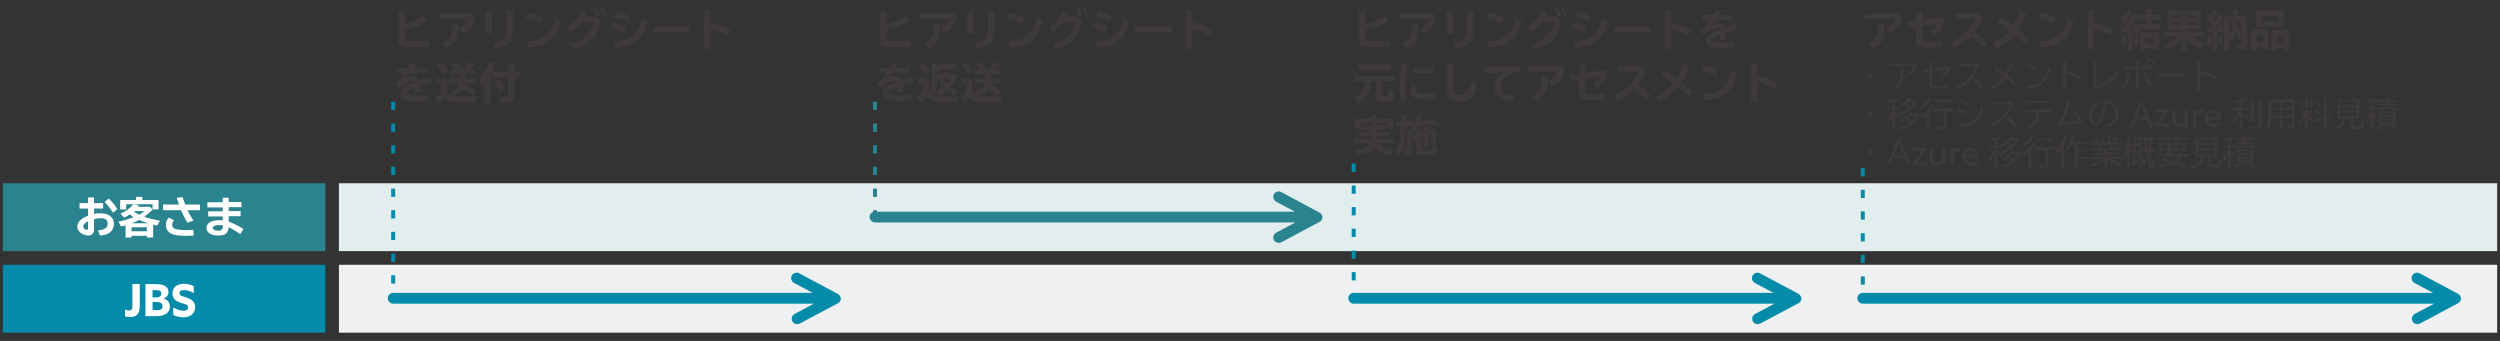 <?xml version="1.0" encoding="utf-8"?>
<!-- Generator: Adobe Illustrator 26.3.1, SVG Export Plug-In . SVG Version: 6.00 Build 0)  -->
<svg version="1.1" id="レイヤー_1" xmlns="http://www.w3.org/2000/svg" xmlns:xlink="http://www.w3.org/1999/xlink" x="0px"
	 y="0px" width="880px" height="120px" viewBox="0 0 880 120" style="enable-background:new 0 0 880 120;" xml:space="preserve">
<rect x="0" y="0" width="880" height="120" fill="#333333" stroke="none"/>
<style type="text/css">
	.st0{fill:#EEF0F1;}
	.st1{fill:#2A848F;}
	.st2{fill:#FFFFFF;}
	.st3{fill:#038BA9;}
	.st4{fill:#E2EEEE;}
	.st5{fill:#3E3A39;}
</style>
<rect x="119.3" y="93.2" class="st0" width="759.7" height="23.9"/>
<rect x="1" y="64.5" class="st1" width="113.5" height="23.9"/>
<g>
	<g>
		<path class="st2" d="M33.1,69.5v2h3.2v1.9h-3.2v1.9c0.9-0.2,1.7-0.2,2.5-0.2c2.7,0,4.5,1.5,4.5,3.6c0,1.5-0.7,2.7-1.8,3.4
			c-0.7,0.4-1.7,0.7-3.1,0.8l-0.7-1.8c1-0.1,1.9-0.3,2.5-0.7c0.6-0.3,0.9-0.8,0.9-1.7c0-1.2-0.8-1.9-2.3-1.9c-0.7,0-1.6,0.1-2.5,0.3
			v3.7c0,1.3-0.8,2.1-2.1,2.1c-0.8,0-2-0.4-2.6-0.9c-0.8-0.6-1.2-1.5-1.2-2.3c0-1.5,1.3-2.8,3.8-3.8v-2.5h-3v-1.9h3v-2H33.1z
			 M31,77.9c-1.2,0.6-1.7,1.2-1.7,1.8c0,0.6,0.6,1.2,1.2,1.2c0.4,0,0.5-0.2,0.5-0.6V77.9z M39.8,74.9c-0.8-1.3-2-2.8-3-3.8l1.5-1.2
			c1.1,1,2.2,2.4,3,3.7L39.8,74.9z"/>
		<path class="st2" d="M48.9,72.3c-0.2,0.3-0.2,0.3-0.4,0.5h4.3l0.9,1c-0.7,0.7-1.8,1.7-2.9,2.5c1.7,0.6,3.5,1,5.5,1.4l-1,1.7
			c-0.7-0.2-0.9-0.2-1.4-0.3v4.5h-2.2V83h-5.4v0.6h-2.1v-4.3c-0.7,0.2-0.9,0.3-1.6,0.4L41.7,78c1.7-0.3,3.3-0.8,5.4-1.6l-0.1,0l0,0
			c-0.4-0.3-0.8-0.5-1.3-0.9c-0.7,0.5-1.3,0.8-2,1.1l-1.3-1.4c1.8-0.7,3.4-1.9,4.5-3.3h-2.5v1.8h-2.1v-3.3h5.6v-1.1h2.2v1.1h5.7v3.3
			h-2.1v-1.8h-6.4L48.9,72.3z M46.3,81.4h5.4v-1.4h-5.4V81.4z M52.2,78.6c-1.3-0.4-2.2-0.7-3.2-1.2c-0.7,0.4-1.8,0.9-2.6,1.2H52.2z
			 M47.1,74.4c0.6,0.5,1.2,0.8,2,1.2c0.1,0,0.1,0,0.1-0.1c0.5-0.3,1.2-0.8,1.7-1.2h-3.6L47.1,74.4z"/>
		<path class="st2" d="M63,72c-0.2-0.6-0.6-1.8-0.8-2.4l2.1-0.2c0.2,0.8,0.6,1.8,0.9,2.6h5.2V74H66c0.6,1.2,1.3,2.5,2.1,3.6L66,78.4
			c-0.8-1.3-1.6-2.8-2.3-4.4h-6.3V72H63z M68.2,82.9C66.9,83,66,83,65.4,83c-2.3,0-4-0.2-5-0.7c-1.3-0.6-2-1.7-2-3.1
			c0-1.1,0.3-1.9,1.1-2.6l1.8,1c-0.5,0.5-0.7,0.9-0.7,1.5c0,0.7,0.3,1.2,1.1,1.5c0.7,0.2,2.1,0.4,3.6,0.4c0.8,0,1.5,0,2.7-0.1
			L68.2,82.9z"/>
		<path class="st2" d="M80.5,69.5v1.6H85v1.8h-4.5v1.4h4.2v1.8h-4.2V78c1.6,0.6,3.5,1.5,5.2,2.6l-1.1,1.8c-1.3-0.9-2.6-1.7-4.1-2.4
			c-0.2,2.1-1.2,2.9-3.7,2.9c-2.5,0-4.1-1-4.1-2.7c0-1.7,1.7-2.7,4.6-2.7c0.4,0,0.6,0,1.1,0.1v-1.4h-5.1v-1.8h5.1v-1.4H73v-1.8h5.4
			v-1.6H80.5z M78.3,79.3c-0.9-0.1-0.9-0.1-1.3-0.1c-1.3,0-2.1,0.4-2.1,1c0,0.6,0.7,1,1.9,1c1.2,0,1.6-0.5,1.7-1.7L78.3,79.3
			L78.3,79.3z"/>
	</g>
</g>
<rect x="1" y="93.2" class="st3" width="113.5" height="23.9"/>
<rect x="119.3" y="64.5" class="st4" width="759.7" height="23.9"/>
<g>
	<g>
		<path class="st2" d="M46.7,100h2.5v7.7c0,1.5-0.3,2.3-0.8,2.9c-0.6,0.8-1.6,1-2.7,1c-0.7,0-1.3-0.1-1.7-0.3V109
			c0.5,0.2,1.1,0.3,1.4,0.3c0.9,0,1.2-0.4,1.2-1.6V100z"/>
		<path class="st2" d="M51.2,100h3.3c1.5,0,2.7,0.2,3.5,0.6c0.9,0.5,1.3,1.3,1.3,2.2c0,1.2-0.7,1.9-1.7,2.3v0
			c1.4,0.4,2.2,1.4,2.2,2.8s-0.7,2.4-2.2,3c-0.8,0.3-1.8,0.4-3,0.4h-3.4V100z M55,104.7c1,0,1.8-0.4,1.8-1.3c0-0.4-0.1-0.8-0.5-1
			c-0.4-0.2-1.1-0.3-1.8-0.3h-0.8v2.6H55z M54.6,109.2c0.9,0,1.5-0.1,1.9-0.2c0.5-0.2,0.7-0.6,0.7-1.2c0-1-0.7-1.5-2-1.5h-1.5v2.8
			H54.6z"/>
		<path class="st2" d="M61,108.2c1.2,0.8,2.7,1.2,3.6,1.2c0.9,0,1.6-0.4,1.6-1.2c0-1.1-1.1-1.1-2.5-1.6c-1.6-0.5-3-1.3-3-3.3
			c0-2.1,1.6-3.4,4-3.4c1.1,0,2.5,0.3,3.5,0.8v2.5c-1.2-0.8-2.6-1.1-3.5-1.1c-0.9,0-1.5,0.3-1.5,1.1c0,1,1.1,1.1,2.4,1.5
			c1.7,0.6,3.1,1.4,3.1,3.4c0,2.2-1.7,3.6-4.1,3.6c-1.1,0-2.5-0.3-3.6-0.8V108.2z"/>
	</g>
</g>
<path class="st3" d="M139.1,105h-1.4v-0.4h1.4V105z M139.1,99.8h-1.4v-2.9h1.4V99.8z M139.1,92.2h-1.4v-2.9h1.4V92.2z M139.1,84.5
	h-1.4v-2.9h1.4V84.5z M139.1,76.9h-1.4V74h1.4V76.9z M139.1,69.3h-1.4v-2.9h1.4V69.3z M139.1,61.6h-1.4v-2.9h1.4V61.6z M139.1,54
	h-1.4v-2.9h1.4V54z M139.1,46.4h-1.4v-2.9h1.4V46.4z M139.1,38.7h-1.4v-2.9h1.4V38.7z"/>
<path class="st1" d="M308.7,76.4h-1.4V74h1.4V76.4z M308.7,69.3h-1.4v-2.9h1.4V69.3z M308.7,61.6h-1.4v-2.9h1.4V61.6z M308.7,54
	h-1.4v-2.9h1.4V54z M308.7,46.4h-1.4v-2.9h1.4V46.4z M308.7,38.7h-1.4v-2.9h1.4V38.7z"/>
<path class="st3" d="M656.4,105h-1.4H656.4L656.4,105z M656.4,100.2h-1.4v-2.9h1.4V100.2z M656.4,92.6h-1.4v-2.9h1.4V92.6z
	 M656.4,85h-1.4v-2.9h1.4V85z M656.4,77.3h-1.4v-2.9h1.4V77.3z M656.4,69.7h-1.4v-2.9h1.4V69.7z M656.4,62.1h-1.4v-2.9h1.4V62.1z"/>
<g>
	<path class="st5" d="M142.5,4.1v4.4c2.4-0.7,4.9-1.7,6.9-2.8l1.3,1.8c-1.9,1.1-5.3,2.4-8.1,3.1v3c0,0.8,0.3,0.9,2.9,0.9
		c1.7,0,3.6-0.1,5.6-0.3v2.2c-2,0.1-3.4,0.2-5.3,0.2c-3.2,0-4.2-0.1-4.8-0.5c-0.5-0.4-0.8-1-0.8-1.9V4.1H142.5z"/>
	<path class="st5" d="M166.1,4.8l1.2,1c-0.5,2.6-2.2,4.8-4.4,5.8l-1.4-1.6c1.5-0.6,2.9-2,3.2-3.3h-10.3v-2H166.1z M161.3,8.2v1.2
		c0,4.3-0.9,6-4,7.6l-1.6-1.7c1.4-0.6,2.2-1.3,2.8-2.4c0.3-0.6,0.5-1.8,0.5-3.5V8.2H161.3z"/>
	<path class="st5" d="M173.2,3.9v8h-2.3v-8H173.2z M180.6,3.8v5.4c0.1,5.2-1.3,7-6.2,8.1l-1.1-2c2.2-0.4,3.6-1.1,4.2-2
		c0.6-0.9,0.7-1.7,0.7-4.1V3.8H180.6z"/>
	<path class="st5" d="M190.2,8.2c-1.7-0.7-3.5-1.3-5.2-1.7l0.8-2c1.9,0.3,3.8,1,5.2,1.7L190.2,8.2z M185.4,14.6
		c6.4-0.5,8.9-2.7,10.1-8.7l1.9,1.3c-1.4,6.5-4.4,8.9-11.6,9.6L185.4,14.6z"/>
	<path class="st5" d="M211.4,7.1c-1,5.8-3.6,8.7-9.3,10.2l-1.2-1.9c2.5-0.5,4.4-1.5,5.7-2.9c1.2-1.3,2.1-3.1,2.4-4.8h-4.2
		c-1,1.4-2.3,2.6-3.6,3.5l-1.6-1.5c2.4-1.5,3.9-3.4,4.7-5.9l2.2,0.5c-0.2,0.5-0.3,0.8-0.6,1.5h4L211.4,7.1z M210.1,5.8
		c-0.2-0.7-0.7-1.7-1.1-2.4l1.3-0.2c0.4,0.6,0.8,1.5,1.1,2.3L210.1,5.8z M212.3,5.6c-0.2-0.8-0.7-1.7-1.1-2.4l1.2-0.2
		c0.5,0.6,0.8,1.4,1.1,2.3L212.3,5.6z"/>
	<path class="st5" d="M219.7,11.4c-1.3-0.6-2.8-1.1-4.9-1.7l0.8-1.9c1.4,0.3,3.3,1,4.8,1.7L219.7,11.4z M215.8,14.7
		c3.6-0.3,5.7-1,7.1-2.3c1.4-1.3,2.3-3.2,3-6l2,1.1c-1.5,6.3-4.5,8.8-11.4,9.4L215.8,14.7z M221.1,7.7c-1.7-0.7-3.4-1.4-4.8-1.7
		l0.6-1.9c1.8,0.4,3.5,1,4.9,1.7L221.1,7.7z"/>
	<path class="st5" d="M242.9,9.2v2.2h-13V9.2H242.9z"/>
	<path class="st5" d="M250.1,3.7v4.1c2.8,0.8,5.3,1.8,7.1,2.7l-1.1,2c-1.6-0.8-3.8-1.8-6-2.5v7.2h-2.3V3.7H250.1z"/>
	<path class="st5" d="M143.5,23.8c0.5-0.8,0.7-1.2,0.9-1.6l2.2,0.3c-0.2,0.3-0.3,0.5-0.8,1.2l-0.1,0.1h4.8v1.8h-6.1
		c-0.5,0.6-1,1.3-1.4,1.8c0.8-0.5,1.5-0.7,2.3-0.7c1.1,0,1.8,0.5,2.3,1.5l0.4-0.1l1-0.3l1-0.3l1-0.3l0.3-0.1L152,29
		c-1.8,0.5-2.9,0.8-4.1,1.2c0.1,0.7,0.1,1.2,0.1,2.3l-2.1,0.1v-0.1c0-0.8,0-1.1,0-1.6c-1.9,0.7-2.7,1.3-2.7,1.9
		c0,0.6,0.8,0.8,3.5,0.8c1.5,0,2.7-0.1,4.2-0.2l0.2,2c-1.7,0.1-3,0.2-4.6,0.2c-4,0-5.5-0.7-5.5-2.5c0-1.7,1.4-2.8,4.7-4
		c-0.2-0.5-0.4-0.6-0.8-0.6c-1,0-2.7,1-4.6,2.5l-1.2-1.4c1.2-1.1,2.4-2.4,3.3-3.8h-2.7v-1.8H143.5z"/>
	<path class="st5" d="M157.4,32.4c0.9,1,2.1,1.5,3.6,1.5h7c-0.3,0.5-0.5,1.2-0.6,2.1H161c-2,0-3.5-0.7-4.4-2c-0.8,1-1.5,1.7-2.2,2.3
		l-1.1-2.2c0.6-0.4,1.4-0.9,2.1-1.5v-2.9h-1.9v-2.1h4V32.4z M156.1,26.3c-0.7-1.1-1.5-2.1-2.4-3l1.6-1.3c0.9,0.8,1.7,1.7,2.5,2.9
		L156.1,26.3z M158.5,26.2v-1.7h1.7c-0.3-0.6-0.7-1.3-1.1-2l1.8-0.7c0.5,0.7,0.9,1.3,1.3,2.1l-1.3,0.6h2.5c0.5-0.9,0.9-1.8,1.2-2.7
		l2.1,0.7c-0.3,0.7-0.8,1.4-1.2,2h1.6v1.7h-3.3v1.4h3.9v1.7h-4c0,0.1,0,0.2,0,0.3c1.5,0.7,2.5,1.3,4,2.3l-1.3,1.7
		c-1.2-1-2.2-1.7-3.3-2.3c-0.7,1.2-1.9,2-3.5,2.4l-1.2-1.7c1.9-0.4,3-1.3,3.3-2.7h-3.5v-1.7h3.6v-1.4H158.5z"/>
	<path class="st5" d="M172.6,36.2h-2.1v-6.8c-0.4,0.5-0.6,0.8-1,1.3l-1-2.3c1.4-1.6,2.6-3.8,3.5-6.6l2.1,0.5
		c-0.4,1.3-0.9,2.5-1.5,3.6V36.2z M183,25.1v2h-2v7.3c0,1.4-0.4,1.8-2.1,1.8c-0.8,0-1.7,0-2.6-0.1l-0.4-2.1c0.9,0.1,1.8,0.2,2.5,0.2
		c0.3,0,0.4-0.1,0.4-0.4v-6.6h-5.5v-2h5.5v-3h2.2v3H183z M175.8,32.5c-0.5-1.3-1.2-2.7-1.9-3.7l1.8-1.1c0.8,1.1,1.5,2.4,2.1,3.7
		L175.8,32.5z"/>
</g>
<g>
	<path class="st5" d="M312.1,4.1v4.4c2.4-0.7,4.9-1.7,6.9-2.8l1.3,1.8c-1.9,1.1-5.3,2.4-8.1,3.1v3c0,0.8,0.3,0.9,2.9,0.9
		c1.7,0,3.6-0.1,5.6-0.3v2.2c-2,0.1-3.4,0.2-5.3,0.2c-3.2,0-4.2-0.1-4.8-0.5c-0.5-0.4-0.8-1-0.8-1.9V4.1H312.1z"/>
	<path class="st5" d="M335.7,4.8l1.2,1c-0.5,2.6-2.2,4.8-4.4,5.8l-1.4-1.6c1.5-0.6,2.9-2,3.2-3.3H324v-2H335.7z M330.9,8.2v1.2
		c0,4.3-0.9,6-4,7.6l-1.6-1.7c1.4-0.6,2.2-1.3,2.8-2.4c0.3-0.6,0.5-1.8,0.5-3.5V8.2H330.9z"/>
	<path class="st5" d="M342.8,3.9v8h-2.3v-8H342.8z M350.2,3.8v5.4c0.1,5.2-1.3,7-6.2,8.1l-1.1-2c2.2-0.4,3.6-1.1,4.2-2
		c0.6-0.9,0.7-1.7,0.7-4.1V3.8H350.2z"/>
	<path class="st5" d="M359.8,8.2c-1.7-0.7-3.5-1.3-5.2-1.7l0.8-2c1.9,0.3,3.8,1,5.2,1.7L359.8,8.2z M355,14.6
		c6.4-0.5,8.9-2.7,10.1-8.7l1.9,1.3c-1.4,6.5-4.4,8.9-11.6,9.6L355,14.6z"/>
	<path class="st5" d="M381,7.1c-1,5.8-3.6,8.7-9.3,10.2l-1.2-1.9c2.5-0.5,4.4-1.5,5.7-2.9c1.2-1.3,2.1-3.1,2.4-4.8h-4.2
		c-1,1.4-2.3,2.6-3.6,3.5l-1.6-1.5c2.4-1.5,3.9-3.4,4.7-5.9l2.2,0.5c-0.2,0.5-0.3,0.8-0.6,1.5h4L381,7.1z M379.7,5.8
		c-0.2-0.7-0.7-1.7-1.1-2.4l1.3-0.2c0.4,0.6,0.8,1.5,1.1,2.3L379.7,5.8z M381.9,5.6c-0.2-0.8-0.7-1.7-1.1-2.4l1.2-0.2
		c0.5,0.6,0.8,1.4,1.1,2.3L381.9,5.6z"/>
	<path class="st5" d="M389.3,11.4c-1.3-0.6-2.8-1.1-4.9-1.7l0.8-1.9c1.4,0.3,3.3,1,4.8,1.7L389.3,11.4z M385.4,14.7
		c3.6-0.3,5.7-1,7.1-2.3c1.4-1.3,2.3-3.2,3-6l2,1.1c-1.5,6.3-4.5,8.8-11.4,9.4L385.4,14.7z M390.7,7.7c-1.7-0.7-3.4-1.4-4.8-1.7
		l0.6-1.9c1.8,0.4,3.5,1,4.9,1.7L390.7,7.7z"/>
	<path class="st5" d="M412.5,9.2v2.2h-13V9.2H412.5z"/>
	<path class="st5" d="M419.7,3.7v4.1c2.8,0.8,5.3,1.8,7.1,2.7l-1.1,2c-1.6-0.8-3.8-1.8-6-2.5v7.2h-2.3V3.7H419.7z"/>
	<path class="st5" d="M313.1,23.8c0.5-0.8,0.7-1.2,0.9-1.6l2.2,0.3c-0.2,0.3-0.3,0.5-0.8,1.2l-0.1,0.1h4.8v1.8h-6.1
		c-0.5,0.6-1,1.3-1.4,1.8c0.8-0.5,1.5-0.7,2.3-0.7c1.1,0,1.8,0.5,2.3,1.5l0.4-0.1l1-0.3l1-0.3l1-0.3l0.3-0.1l0.8,1.8
		c-1.8,0.5-2.9,0.8-4.1,1.2c0.1,0.7,0.1,1.2,0.1,2.3l-2.1,0.1v-0.1c0-0.8,0-1.1,0-1.6c-1.9,0.7-2.7,1.3-2.7,1.9
		c0,0.6,0.8,0.8,3.5,0.8c1.5,0,2.7-0.1,4.2-0.2l0.2,2c-1.7,0.1-3,0.2-4.6,0.2c-4,0-5.5-0.7-5.5-2.5c0-1.7,1.4-2.8,4.7-4
		c-0.2-0.5-0.4-0.6-0.8-0.6c-1,0-2.7,1-4.6,2.5l-1.2-1.4c1.2-1.1,2.4-2.4,3.3-3.8h-2.7v-1.8H313.1z"/>
	<path class="st5" d="M327,32.4c0.9,1,2.1,1.5,3.9,1.5h6.7c-0.3,0.7-0.5,1.1-0.6,2h-6.4c-2.2,0-3.6-0.6-4.5-1.9
		c-0.7,0.9-1.4,1.7-2.2,2.3l-1.1-2.3c0.5-0.3,1.3-0.8,2.1-1.4v-3h-1.9v-2.1h4V32.4z M325.8,26.3c-0.7-1.1-1.5-2.1-2.4-3L325,22
		c1,0.9,1.7,1.8,2.5,2.9L325.8,26.3z M336.7,26.6c-0.4,1.4-1.2,2.9-2.1,4c0.8,0.5,1.7,1,2.7,1.3l-1.1,1.7c-1.1-0.4-2.2-1-3-1.7
		c0,0-0.1,0-0.2,0.2c-0.8,0.7-1.8,1.3-2.6,1.6l-1.1-1.6c0.9-0.3,1.9-0.9,2.6-1.4c-0.7-0.9-1.3-2-1.7-3.3h-0.1
		c-0.1,2.9-0.4,4.3-1.5,5.8l-1.4-1.5c0.7-1.4,0.9-2.6,0.9-5.5v-3.7h8.7v1.8h-6.7v1.5h5.5L336.7,26.6z M332,27.4
		c0.3,0.8,0.7,1.4,1.3,2c0.6-0.7,1-1.4,1.2-2H332z"/>
	<path class="st5" d="M342.2,32.4c0.9,1,2.1,1.5,3.6,1.5h7c-0.3,0.5-0.5,1.2-0.6,2.1h-6.4c-2,0-3.5-0.7-4.4-2
		c-0.8,1-1.5,1.7-2.2,2.3l-1.1-2.2c0.6-0.4,1.4-0.9,2.1-1.5v-2.9h-1.9v-2.1h4V32.4z M340.8,26.3c-0.7-1.1-1.5-2.1-2.4-3l1.6-1.3
		c0.9,0.8,1.7,1.7,2.5,2.9L340.8,26.3z M343.3,26.2v-1.7h1.7c-0.3-0.6-0.7-1.3-1.1-2l1.8-0.7c0.5,0.7,0.9,1.3,1.3,2.1l-1.3,0.6h2.5
		c0.5-0.9,0.9-1.8,1.2-2.7l2.1,0.7c-0.3,0.7-0.8,1.4-1.2,2h1.6v1.7h-3.3v1.4h3.9v1.7h-4c0,0.1,0,0.2,0,0.3c1.5,0.7,2.5,1.3,4,2.3
		l-1.3,1.7c-1.2-1-2.2-1.7-3.3-2.3c-0.7,1.2-1.9,2-3.5,2.4l-1.2-1.7c1.9-0.4,3-1.3,3.3-2.7h-3.5v-1.7h3.6v-1.4H343.3z"/>
</g>
<g>
	<path class="st5" d="M480.6,4.1v4.4c2.4-0.7,4.9-1.7,6.9-2.8l1.3,1.8c-1.9,1.1-5.3,2.4-8.1,3.1v3c0,0.8,0.3,0.9,2.9,0.9
		c1.7,0,3.6-0.1,5.6-0.3v2.2c-2,0.1-3.4,0.2-5.3,0.2c-3.2,0-4.2-0.1-4.8-0.5c-0.5-0.4-0.8-1-0.8-1.9V4.1H480.6z"/>
	<path class="st5" d="M504.3,4.8l1.2,1c-0.5,2.6-2.2,4.8-4.4,5.8l-1.4-1.6c1.5-0.6,2.9-2,3.2-3.3h-10.3v-2H504.3z M499.4,8.2v1.2
		c0,4.3-0.9,6-4,7.6l-1.6-1.7c1.4-0.6,2.2-1.3,2.8-2.4c0.3-0.6,0.5-1.8,0.5-3.5V8.2H499.4z"/>
	<path class="st5" d="M511.4,3.9v8h-2.3v-8H511.4z M518.8,3.8v5.4c0.1,5.2-1.3,7-6.2,8.1l-1.1-2c2.2-0.4,3.6-1.1,4.2-2
		c0.6-0.9,0.7-1.7,0.7-4.1V3.8H518.8z"/>
	<path class="st5" d="M528.4,8.2c-1.7-0.7-3.5-1.3-5.2-1.7l0.8-2c1.9,0.3,3.8,1,5.2,1.7L528.4,8.2z M523.6,14.6
		c6.4-0.5,8.9-2.7,10.1-8.7l1.9,1.3c-1.4,6.5-4.4,8.9-11.6,9.6L523.6,14.6z"/>
	<path class="st5" d="M549.5,7.1c-1,5.8-3.6,8.7-9.3,10.2l-1.2-1.9c2.5-0.5,4.4-1.5,5.7-2.9c1.2-1.3,2.1-3.1,2.4-4.8h-4.2
		c-1,1.4-2.3,2.6-3.6,3.5l-1.6-1.5c2.4-1.5,3.9-3.4,4.7-5.9l2.2,0.5c-0.2,0.5-0.3,0.8-0.6,1.5h4L549.5,7.1z M548.3,5.8
		c-0.2-0.7-0.7-1.7-1.1-2.4l1.3-0.2c0.4,0.6,0.8,1.5,1.1,2.3L548.3,5.8z M550.5,5.6c-0.2-0.8-0.7-1.7-1.1-2.4l1.2-0.2
		c0.5,0.6,0.8,1.4,1.1,2.3L550.5,5.6z"/>
	<path class="st5" d="M557.9,11.4c-1.3-0.6-2.8-1.1-4.9-1.7l0.8-1.9c1.4,0.3,3.3,1,4.8,1.7L557.9,11.4z M553.9,14.7
		c3.6-0.3,5.7-1,7.1-2.3c1.4-1.3,2.3-3.2,3-6l2,1.1c-1.5,6.3-4.5,8.8-11.4,9.4L553.9,14.7z M559.3,7.7c-1.7-0.7-3.4-1.4-4.8-1.7
		l0.6-1.9c1.8,0.4,3.5,1,4.9,1.7L559.3,7.7z"/>
	<path class="st5" d="M581.1,9.2v2.2h-13V9.2H581.1z"/>
	<path class="st5" d="M588.3,3.7v4.1c2.8,0.8,5.3,1.8,7.1,2.7l-1.1,2c-1.6-0.8-3.8-1.8-6-2.5v7.2H586V3.7H588.3z"/>
	<path class="st5" d="M602.9,5.3c0.5-0.8,0.7-1.2,0.9-1.6l2.2,0.3c-0.2,0.3-0.3,0.5-0.8,1.2l-0.1,0.1h4.8v1.8h-6.1
		c-0.5,0.6-1,1.3-1.4,1.8c0.8-0.5,1.5-0.7,2.3-0.7c1.1,0,1.8,0.5,2.3,1.5l0.4-0.1l1-0.3l1-0.3l1-0.3l0.3-0.1l0.8,1.8
		c-1.8,0.5-2.9,0.8-4.1,1.2c0.1,0.7,0.1,1.2,0.1,2.3l-2.1,0.1v-0.1c0-0.8,0-1.1,0-1.6c-1.9,0.7-2.7,1.3-2.7,1.9
		c0,0.6,0.8,0.8,3.5,0.8c1.5,0,2.7-0.1,4.2-0.2l0.2,2c-1.7,0.1-3,0.2-4.6,0.2c-4,0-5.5-0.7-5.5-2.5c0-1.7,1.4-2.8,4.7-4
		c-0.2-0.5-0.4-0.6-0.8-0.6c-1,0-2.7,1-4.6,2.5l-1.2-1.4c1.2-1.1,2.4-2.4,3.3-3.8h-2.7V5.3H602.9z"/>
	<path class="st5" d="M486.6,33.3c0,0.5,0,0.5,1,0.5c0.7,0,0.8,0,0.9-0.4c0-0.2,0.1-1.2,0.2-2.1l2.1,0.6c0,1.7-0.2,2.8-0.5,3.3
		c-0.4,0.6-1,0.7-3,0.7c-2.4,0-2.8-0.3-2.8-1.6v-5.5h-1.9c-0.1,4.2-1.5,6.3-4.8,7.4l-1.3-1.9c2.7-0.8,3.8-2.4,3.9-5.6h-3.7v-2h14.2
		v2h-4.2V33.3z M489.6,22.6v2h-11.8v-2H489.6z"/>
	<path class="st5" d="M493,35.7c-0.2-1.9-0.3-3.2-0.3-5.1c0-2.9,0.2-5.4,0.6-8.1l2.1,0.2c-0.4,2.5-0.6,4.6-0.6,7.2
		c0,2,0.1,3.7,0.3,5.5L493,35.7z M505.2,34.8c-1,0.1-2.3,0.2-3.6,0.2c-1.5,0-2.8-0.2-3.6-0.6c-1.1-0.5-1.7-1.5-1.7-2.6
		c0-0.9,0.3-1.7,0.8-2.3l1.8,0.8c-0.3,0.5-0.4,0.9-0.4,1.3c0,0.5,0.2,0.8,0.6,1c0.5,0.3,1.5,0.4,2.6,0.4c1,0,2.5-0.1,3.4-0.2
		L505.2,34.8z M504.6,23.7v2.1h-7.2v-2.1H504.6z"/>
	<path class="st5" d="M511.4,22.4v8.8c0,1.4,1,2.3,2.5,2.3c2.2,0,3.4-1.5,4.2-5l2,1.2c-0.5,1.8-1,3.1-1.7,4c-1.1,1.3-2.6,2-4.5,2
		c-3,0-4.7-1.6-4.7-4.5v-8.8H511.4z"/>
	<path class="st5" d="M522.5,23.6c4.4-0.1,9.3-0.2,12.7-0.3l0.1,2c-2,0.1-3,0.3-3.9,0.7c-2,0.8-3.1,2.5-3.1,4.4c0,0.9,0.3,1.5,0.9,2
		c0.7,0.5,2,0.9,3.9,1.2l-0.5,2.2c-2.5-0.3-4.1-0.9-5.1-1.8c-1-1-1.5-2.1-1.5-3.5c0-0.9,0.3-1.8,0.8-2.7c0.7-1.1,1.5-1.7,2.7-2.3
		c-2.3,0.1-3.4,0.1-6.5,0.3l-0.6,0L522.5,23.6z"/>
	<path class="st5" d="M549.7,23.3l1.2,1c-0.5,2.6-2.2,4.8-4.4,5.8l-1.4-1.6c1.5-0.6,2.9-2,3.2-3.3H538v-2H549.7z M544.9,26.7v1.2
		c0,4.3-0.9,6-4,7.6l-1.6-1.7c1.4-0.6,2.2-1.3,2.8-2.4c0.3-0.6,0.5-1.8,0.5-3.5v-1.2H544.9z"/>
	<path class="st5" d="M558.1,22.3v3.3l6.6-0.9l1.2,1c-0.8,2.5-2.1,4.4-3.6,5.5l-1.7-1.3c1.1-0.7,2.1-1.9,2.5-3l-4.9,0.7v4.7
		c0,0.8,0.2,0.9,2.5,0.9c1.4,0,2.8-0.1,4.3-0.2v2.1c-1.8,0.1-3.2,0.1-4.2,0.1c-2.6,0-3.6-0.1-4.1-0.5c-0.5-0.4-0.8-1-0.8-1.9V28
		l-2.9,0.4l-0.2-2l3.2-0.4v-3.7H558.1z"/>
	<path class="st5" d="M578.1,23.3l1.3,1.2c-0.7,1.8-1.6,3.4-2.8,5.1c1.5,1.2,3.1,2.7,4.5,4.1l-1.6,1.7c-1.2-1.4-2.7-2.9-4.2-4.3
		c-1.6,1.8-3.8,3.3-6,4.3l-1.2-2c3.8-1.4,7.2-4.6,8.7-8.2h-7.5v-2H578.1z"/>
	<path class="st5" d="M585.9,24.6c1.3,0.8,2.6,1.7,4.2,2.9c1-1.6,1.9-3.4,2.5-5.1l2.2,0.9c-0.8,1.9-1.8,3.8-2.9,5.6
		c1.4,1,2.7,2.2,3.9,3.4l-1.5,1.8c-0.9-1-2-2-3.7-3.4c-1.7,2-4.1,4-6.3,5.2l-1.5-1.9c2.1-1,4.3-2.8,6-4.7c-1.1-0.8-2.5-1.7-4.2-2.8
		L585.9,24.6z"/>
	<path class="st5" d="M604.1,26.7c-1.7-0.7-3.5-1.3-5.2-1.7l0.8-2c1.9,0.3,3.8,1,5.2,1.7L604.1,26.7z M599.3,33.2
		c6.4-0.5,8.9-2.7,10.1-8.7l1.9,1.3c-1.4,6.5-4.4,8.9-11.6,9.6L599.3,33.2z"/>
	<path class="st5" d="M618.6,22.3v4.1c2.8,0.8,5.3,1.8,7.1,2.7l-1.1,2c-1.6-0.8-3.8-1.8-6-2.5v7.2h-2.3V22.3H618.6z"/>
	<path class="st5" d="M484.7,44.1h3.2v1.5h-3.2v0.8h4.5V48h-4.5v0.9h6.2v1.6h-5.5c1.1,1.2,3.2,2.1,5.2,2.4l-1,1.9
		c-2.7-0.5-4.6-1.7-5.8-3.5c-0.9,1.9-2.9,3-6,3.5l-1-1.8c2.7-0.3,4.6-1.3,5.2-2.5h-5.5v-1.6h6.1V48h-4.3v-1.5h4.3v-0.8h-3.1v-1.5
		h3.1v-0.9H479v2.1h-2.1v-3.6h5.6v-1.3h2.2v1.3h5.7v3.6h-2.1v-2.1h-3.6V44.1z"/>
	<path class="st5" d="M500.3,45.4v1.3l0.8-0.2v-2h1.8v1.5l1.8-0.6l0.8,0.5v3.9c0,0.9-0.3,1.2-1.1,1.2c-0.4,0-0.8,0-1.1-0.1l-0.3-1.6
		c0.2,0,0.3,0.1,0.5,0.1s0.3-0.1,0.3-0.3v-1.6l-0.9,0.3v4h-1.8v-3.4l-0.8,0.3V52c0,0.6,0.2,0.7,2,0.7c1.2,0,1.7-0.1,1.8-0.2
		c0.1-0.1,0.2-0.7,0.2-1.4l1.8,0.6c-0.1,1.4-0.3,2.2-0.7,2.5c-0.4,0.3-1.3,0.4-3.3,0.4c-3.1,0-3.6-0.2-3.6-1.6v-3.8l-0.8,0.2
		l-0.5-1.7l1.2-0.4v-1.4c-0.2,0.2-0.3,0.3-0.6,0.7l-1.2-1.4c0.3-0.3,0.4-0.5,0.5-0.7h-2.4v0.6v0.8h2.3c0,4.5-0.1,7-0.3,7.7
		c-0.2,0.8-0.6,1.1-1.5,1.1c-0.5,0-0.9,0-1.2-0.1l-0.3-1.9c0.3,0.1,0.6,0.1,0.9,0.1c0.3,0,0.5-0.1,0.5-0.5c0.1-0.4,0.2-1.8,0.2-3.2
		l0-1.4h-0.8l0,0.2l0,0.2c-0.2,3.1-0.9,5.2-2.1,6.7l-1.2-1.7c1.2-1.8,1.7-4,1.7-8v-0.6h-1.5v-1.9h2v-2.3h1.9v2.3h2v1.6
		c0.7-1.2,1.2-2.5,1.6-3.9l1.9,0.4c-0.2,0.7-0.3,1-0.5,1.6h5.4v1.8h-6.2c-0.2,0.4-0.5,0.9-0.8,1.3H500.3z"/>
</g>
<path class="st1" d="M464.4,74.8L451,67.6c-0.9-0.5-2.1-0.1-2.6,0.8c-0.5,0.9-0.1,2.1,0.8,2.6l6.6,3.5H308c-1.1,0-1.9,0.9-1.9,1.9
	s0.9,1.9,1.9,1.9H456l-6.8,3.6c-0.9,0.5-1.3,1.7-0.8,2.6c0.3,0.6,1,1,1.7,1c0.3,0,0.6-0.1,0.9-0.2l13.5-7.2c0.6-0.3,1-1,1-1.7
	C465.4,75.8,465.1,75.1,464.4,74.8z"/>
<g>
	<rect x="475.8" y="72.9" class="st3" width="1.4" height="2.9"/>
	<rect x="475.8" y="65.3" class="st3" width="1.4" height="2.9"/>
	<rect x="475.8" y="57.6" class="st3" width="1.4" height="2.9"/>
	<rect x="475.8" y="80.5" class="st3" width="1.4" height="2.9"/>
	<rect x="475.8" y="95.8" class="st3" width="1.4" height="2.9"/>
	<rect x="475.8" y="88.2" class="st3" width="1.4" height="2.9"/>
</g>
<path class="st3" d="M294.8,103.4l-13.5-7.2c-0.9-0.5-2.1-0.1-2.6,0.8c-0.5,0.9-0.1,2.1,0.8,2.6l6.6,3.5H138.4
	c-1.1,0-1.9,0.9-1.9,1.9s0.9,1.9,1.9,1.9h148.1l-6.8,3.6c-0.9,0.5-1.3,1.6-0.8,2.6c0.3,0.6,1,1,1.7,1c0.3,0,0.6-0.1,0.9-0.2
	l13.5-7.2c0.6-0.3,1-1,1-1.7C295.8,104.4,295.5,103.7,294.8,103.4z"/>
<path class="st3" d="M633,103.4l-13.5-7.2c-0.9-0.5-2.1-0.1-2.6,0.8c-0.5,0.9-0.1,2.1,0.8,2.6l6.6,3.5H476.5c-1.1,0-1.9,0.9-1.9,1.9
	s0.9,1.9,1.9,1.9h148.1l-6.8,3.6c-0.9,0.5-1.3,1.6-0.8,2.6c0.3,0.6,1,1,1.7,1c0.3,0,0.6-0.1,0.9-0.2l13.5-7.2c0.6-0.3,1-1,1-1.7
	C634,104.4,633.6,103.7,633,103.4z"/>
<path class="st3" d="M865.2,103.4l-13.5-7.2c-0.9-0.5-2.1-0.1-2.6,0.8c-0.5,0.9-0.1,2.1,0.8,2.6l6.6,3.5H655.7
	c-1.1,0-1.9,0.9-1.9,1.9s0.9,1.9,1.9,1.9h201.1l-6.8,3.6c-0.9,0.5-1.3,1.6-0.8,2.6c0.3,0.6,1,1,1.7,1c0.3,0,0.6-0.1,0.9-0.2
	l13.5-7.2c0.6-0.3,1-1,1-1.7C866.2,104.4,865.8,103.7,865.2,103.4z"/>
<g>
	<path class="st5" d="M668.3,4.8l1.2,1c-0.5,2.6-2.2,4.8-4.4,5.8l-1.4-1.6c1.5-0.6,2.9-2,3.2-3.3h-10.3v-2H668.3z M663.4,8.2v1.2
		c0,4.3-0.9,6-4,7.6l-1.6-1.7c1.4-0.6,2.2-1.3,2.8-2.4c0.3-0.6,0.5-1.8,0.5-3.5V8.2H663.4z"/>
	<path class="st5" d="M676.7,3.8v3.3l6.6-0.9l1.2,1c-0.8,2.5-2.1,4.4-3.6,5.5l-1.7-1.3c1.1-0.7,2.1-1.9,2.5-3l-4.9,0.7v4.7
		c0,0.8,0.2,0.9,2.5,0.9c1.4,0,2.8-0.1,4.3-0.2v2.1c-1.8,0.1-3.2,0.1-4.2,0.1c-2.6,0-3.6-0.1-4.1-0.5c-0.5-0.4-0.8-1-0.8-1.9V9.5
		l-2.9,0.4l-0.2-2l3.2-0.4V3.8H676.7z"/>
	<path class="st5" d="M696.6,4.8l1.3,1.2c-0.7,1.8-1.6,3.4-2.8,5.1c1.5,1.2,3.1,2.7,4.5,4.1l-1.6,1.7c-1.2-1.4-2.7-2.9-4.2-4.3
		c-1.6,1.8-3.8,3.3-6,4.3l-1.2-2c3.8-1.4,7.2-4.6,8.7-8.2h-7.5v-2H696.6z"/>
	<path class="st5" d="M704.4,6c1.3,0.8,2.6,1.7,4.2,2.9c1-1.6,1.9-3.4,2.5-5.1l2.2,0.9c-0.8,1.9-1.8,3.8-2.9,5.6
		c1.4,1,2.7,2.2,3.9,3.4l-1.5,1.8c-0.9-1-2-2-3.7-3.4c-1.7,2-4.1,4-6.3,5.2l-1.5-1.9c2.1-1,4.3-2.8,6-4.7c-1.1-0.8-2.5-1.7-4.2-2.8
		L704.4,6z"/>
	<path class="st5" d="M722.7,8.2c-1.7-0.7-3.5-1.3-5.2-1.7l0.8-2c1.9,0.3,3.8,1,5.2,1.7L722.7,8.2z M717.9,14.6
		c6.4-0.5,8.9-2.7,10.1-8.7l1.9,1.3c-1.4,6.5-4.4,8.9-11.6,9.6L717.9,14.6z"/>
	<path class="st5" d="M737.1,3.7v4.1c2.8,0.8,5.3,1.8,7.1,2.7l-1.1,2c-1.6-0.8-3.8-1.8-6-2.5v7.2h-2.3V3.7H737.1z"/>
	<path class="st5" d="M748.2,8.7L748.2,8.7c-0.6-0.9-1.2-1.6-1.8-2.2l1-1.4c0.2,0.2,0.3,0.3,0.4,0.4c0.5-0.8,1-1.5,1.3-2.3l1.6,0.9
		c-0.5,0.8-1.1,1.6-1.9,2.6c0.1,0.2,0.2,0.3,0.5,0.7c0.8-1,1.3-1.6,1.9-2.5l1.2,0.9V5.1h3V3.3h2v1.8h3.2v1.8h-3.2v1.5h2.9v1.8H753
		V8.5h2.7V6.9h-3V6.1c-0.8,1.1-2.1,2.7-3.1,3.6c0.6,0,1.2-0.1,1.7-0.1c-0.1-0.3-0.2-0.7-0.3-1l1.3-0.5c0.4,0.9,0.7,2.1,0.9,3.3
		l-1.4,0.5c0-0.3-0.1-0.6-0.2-0.8l-0.2,0c-0.2,0-0.3,0-0.4,0.1l-0.2,0l-0.1,0v6.5h-1.8v-6.3c-1,0.1-1.5,0.1-2.1,0.2l-0.3-1.8
		c0.3,0,0.4,0,0.6,0l0.4,0C747.9,9.2,748,9.1,748.2,8.7L748.2,8.7z M746.4,16c0.3-0.9,0.4-2.1,0.5-3.8l1.6,0.1
		c-0.1,1.9-0.2,3.3-0.5,4.3L746.4,16z M751.4,15.9c-0.1-1.4-0.3-2.5-0.6-3.6l1.4-0.4c0.3,1.2,0.5,2.3,0.7,3.5L751.4,15.9z
		 M760.2,17.7h-2V17h-3v0.7h-1.9v-6.3h6.8V17.7z M755.2,15.2h3v-2h-3V15.2z"/>
	<path class="st5" d="M771.5,12.8c1.3,1.1,2.9,1.9,4.7,2.5l-1.3,1.9c-1.9-0.8-3.6-2-5.1-3.6v4.2h-2.2v-4c-1.3,1.5-3.1,2.9-4.9,3.7
		l-1.2-1.8c1.8-0.6,3.5-1.5,4.8-2.8h-4.7v-1.7h6.1v-0.9H763V3.8h11.7v6.4h-4.8v0.9h6.2v1.7H771.5z M765,6.2h2.7v-1H765V6.2z
		 M765,8.7h2.7v-1H765V8.7z M772.6,5.3h-2.8v1h2.8V5.3z M772.6,7.7h-2.8v1h2.8V7.7z"/>
	<path class="st5" d="M777.6,9.7c0.3-0.3,0.5-0.5,0.8-0.9c-0.6-0.9-1.1-1.6-1.8-2.3l1-1.4c0.2,0.2,0.3,0.3,0.4,0.4
		c0.5-0.8,0.9-1.5,1.3-2.2l1.6,0.9c-0.5,0.8-1.2,1.8-1.8,2.6c0.2,0.3,0.4,0.5,0.5,0.7c0.5-0.6,1.3-1.7,1.8-2.5l1.4,1
		c-1,1.4-1.8,2.4-3.1,3.8l0.6,0c0.3,0,0.4,0,0.9-0.1c-0.1-0.4-0.2-0.6-0.3-1l1.2-0.5c0.3,0.7,0.6,1.8,0.8,2.7V5.7h3.1V3.3h1.8v2.3
		h3.1v10.5c0,1-0.4,1.4-1.5,1.4c-0.6,0-1.3-0.1-1.9-0.1l-0.4-2c0.5,0.1,1.1,0.1,1.5,0.1c0.3,0,0.4-0.1,0.4-0.4v-2.7l-0.8,1.5
		c-0.4-1.1-0.8-2-1.1-2.6c-0.4,1.4-0.8,2.4-1.5,3.4l-1-1.4v4.4h-1.8v-6.5l-1.2,0.5c-0.1-0.4-0.1-0.5-0.1-0.7c-0.3,0-0.5,0.1-0.7,0.1
		c-0.1,0-0.1,0-0.1,0v6.5h-1.8v-6.3c-1,0.1-1.2,0.1-1.9,0.2l-0.3-1.8c0.3,0,0.3,0,0.5,0L777.6,9.7z M776.6,16c0.3-1,0.4-2.3,0.4-3.8
		l1.5,0.1c0,1.8-0.2,3.3-0.4,4.3L776.6,16z M781.2,15.9c-0.1-1.5-0.3-2.4-0.5-3.3l1.3-0.5c0.3,1.2,0.4,2,0.5,3.1L781.2,15.9z
		 M784.6,7.6v5.2c0.8-1.3,1.2-2.8,1.3-5.2H784.6z M787.6,7.6c0,0.7-0.1,1.1-0.1,1.5c0.6,0.8,1.1,1.7,1.5,2.4V7.6H787.6z"/>
	<path class="st5" d="M798.6,17.5h-2v-0.7h-2.2v0.8h-2v-7.2h6.1V17.5z M804.1,9.5h-9.9V3.7h9.9V9.5z M794.4,15h2.2v-2.6h-2.2V15z
		 M796.4,7.6h5.4V5.6h-5.4V7.6z M805.8,17.7h-2v-0.8h-2.2v0.8h-2v-7.2h6.2V17.7z M801.6,15h2.2v-2.6h-2.2V15z"/>
</g>
<g>
	<path class="st5" d="M659.2,26.6c0,0.6-0.5,1.1-1.1,1.1c-0.6,0-1-0.5-1-1.1c0-0.6,0.5-1,1.1-1C658.7,25.5,659.2,26,659.2,26.6z"/>
	<path class="st5" d="M674.2,22.4l0.6,0.5c-0.5,2-1.7,3.3-3.7,4l-0.6-0.7c1.5-0.4,2.8-1.7,3.1-3h-8.5v-0.8H674.2z M670,24.5v1
		c0,3.4-0.7,4.7-2.9,5.9l-0.7-0.7c1.1-0.5,1.7-1.1,2.2-2.1c0.3-0.6,0.4-1.6,0.4-3.1v-1H670z"/>
	<path class="st5" d="M680.2,21.5v2.7l5.6-0.8l0.6,0.6c-0.6,1.9-1.7,3.2-3,4l-0.7-0.6c1.1-0.6,2.1-1.8,2.5-3l-5.1,0.7v4.2
		c0,0.5,0.1,0.7,0.4,0.8c0.3,0.1,1,0.2,2,0.2c1.1,0,2,0,3.2-0.2v1c-1,0.1-1.8,0.1-2.8,0.1c-1.7,0-2.6-0.1-3-0.2
		c-0.5-0.2-0.7-0.6-0.7-1.5v-4.3l-2.5,0.4l-0.1-0.9l2.6-0.3v-2.8H680.2z"/>
	<path class="st5" d="M696.2,22.4l0.6,0.5c-0.6,1.5-1.3,2.8-2.3,4.2c1.2,0.9,2.5,2.2,3.6,3.4l-0.7,0.8c-0.9-1.1-2.3-2.5-3.5-3.5
		c-1.2,1.5-2.9,2.8-4.7,3.5l-0.5-0.8c3-1.1,5.6-3.8,6.9-7.2h-6.2v-0.8H696.2z"/>
	<path class="st5" d="M702.4,23.6c1,0.6,2,1.3,3.4,2.3c0.9-1.4,1.7-3,2.2-4.2l0.9,0.4c-0.6,1.4-1.4,3-2.3,4.4
		c1.1,0.9,2.2,1.8,3.1,2.7l-0.7,0.8c-0.7-0.7-1.8-1.7-3-2.7c-1.3,1.6-3.3,3.4-5,4.3l-0.6-0.8c1.5-0.7,3.4-2.3,4.8-4.1
		c-1.2-0.9-2.4-1.7-3.4-2.3L702.4,23.6z"/>
	<path class="st5" d="M716.4,24.4c-1-0.5-2.4-0.9-3.5-1.2l0.3-0.9c1.4,0.3,2.7,0.8,3.5,1.2L716.4,24.4z M713,30.3
		c2.7-0.2,4.3-0.7,5.4-1.7c1.4-1.2,2.2-2.7,2.6-4.9l0.8,0.6c-1,4.6-3.3,6.6-8.6,7.1L713,30.3z"/>
	<path class="st5" d="M727.3,21.5v3.3c2.3,0.7,4.4,1.5,5.6,2.2l-0.5,0.9c-1.4-0.7-3.5-1.6-5.2-2.1v5.9h-1V21.5H727.3z"/>
	<path class="st5" d="M737.9,21.6v8.8c2.8-0.8,5.8-3.1,7-5.4l0.6,0.9c-1.5,2.5-4.6,4.7-7.9,5.6l-0.6-0.6v-9.3H737.9z"/>
	<path class="st5" d="M747.3,30.1c0.7-0.9,1.4-2.7,1.7-4.2l0.9,0.3c-0.3,1.8-1,3.6-1.8,4.6L747.3,30.1z M752.8,21.4v2.3h4.4v0.8
		h-4.4v7.1h-0.9v-7.1h-4.3v-0.8h4.3v-2.3H752.8z M756.7,30.6c-0.7-1-1.6-2.9-2.1-4.6l0.9-0.3c0.4,1.3,1.3,3.1,2.1,4.3L756.7,30.6z
		 M758.2,22.1c0,0.7-0.6,1.4-1.4,1.4c-0.7,0-1.4-0.6-1.4-1.4c0-0.7,0.6-1.4,1.4-1.4S758.2,21.4,758.2,22.1z M756.1,22.1
		c0,0.4,0.4,0.8,0.8,0.8c0.4,0,0.8-0.4,0.8-0.8c0-0.4-0.4-0.8-0.8-0.8C756.4,21.3,756.1,21.7,756.1,22.1z"/>
	<path class="st5" d="M769.1,25.9v0.9h-9.9v-0.9H769.1z"/>
	<path class="st5" d="M774.5,21.5v3.3c2.3,0.7,4.4,1.5,5.6,2.2l-0.5,0.9c-1.4-0.7-3.5-1.6-5.2-2.1v5.9h-1V21.5H774.5z"/>
	<path class="st5" d="M659.2,40c0,0.6-0.5,1.1-1.1,1.1c-0.6,0-1-0.5-1-1.1c0-0.6,0.5-1,1.1-1C658.7,39,659.2,39.5,659.2,40z"/>
	<path class="st5" d="M666.3,40.2c-0.4,1.2-1,2.3-1.6,3.1l-0.5-0.9c0.8-1,1.5-2.4,2-3.8h-1.8v-0.8h1.9v-1.8c-0.2,0-0.5,0.1-0.7,0.1
		c-0.2,0-0.4,0.1-0.8,0.1l-0.4-0.7c1.5-0.2,2.9-0.6,3.7-1l0.6,0.7c-0.5,0.2-0.9,0.3-1.6,0.5v2.1h1.6v0.8h-1.6v0.9
		c0.6,0.4,1.2,1,1.7,1.5l-0.6,0.8c-0.4-0.5-0.7-0.9-1.1-1.3l-0.1-0.1v5.3h-0.9V40.2z M674.5,35.2l0.4,0.4c-1.5,2.4-3.2,3.9-5.9,4.9
		l-0.6-0.7c1.2-0.4,2.3-0.9,3.2-1.6c-0.5-0.5-0.8-0.7-1.3-1.1c-0.4,0.3-0.6,0.4-1.1,0.7l-0.6-0.6c1.3-0.7,2.3-1.7,3-2.9l0.9,0.2
		c-0.2,0.3-0.3,0.4-0.4,0.6H674.5z M675,40l0.5,0.4c-1.4,2.8-3.4,4.5-6.4,5.3l-0.6-0.8c1.6-0.4,2.9-1,3.8-1.8
		c-0.4-0.4-0.9-0.8-1.4-1.2c-0.5,0.4-1,0.7-1.5,1l-0.6-0.6c1.4-0.6,2.8-1.8,3.6-3.2l0.8,0.2c-0.2,0.3-0.3,0.5-0.4,0.7H675z
		 M671.5,36c-0.2,0.2-0.4,0.4-0.6,0.6c0.7,0.5,0.9,0.6,1.4,1c0.6-0.6,1.2-1.2,1.5-1.7H671.5z M672.2,40.7c-0.2,0.2-0.4,0.4-0.7,0.7
		c0.5,0.3,1.1,0.8,1.4,1.1c0.6-0.6,1-1.2,1.3-1.8H672.2z"/>
	<path class="st5" d="M679,45.6h-0.9v-5.3c-0.5,0.5-1,0.9-1.5,1.4l-0.5-0.8c1.3-1,2.6-2.4,3.5-3.9l0.8,0.4c-0.4,0.7-0.7,1.2-1.2,1.8
		V45.6z M676.2,37.4c1.2-0.8,2.1-1.7,2.8-2.8l0.8,0.5c-0.8,1.1-1.9,2.2-3.1,3L676.2,37.4z M685.2,44.6c0,0.7-0.3,0.9-1.2,0.9
		c-0.6,0-1.3,0-1.9-0.1l-0.2-0.9c0.6,0.1,1.3,0.1,1.9,0.1c0.4,0,0.4-0.1,0.4-0.4v-5h-4v-0.9h7.1v0.9h-2.2V44.6z M686.5,35.2V36H681
		v-0.8H686.5z"/>
	<path class="st5" d="M691.9,40.2c-0.8-0.4-1.9-0.8-3.1-1.2l0.4-0.9c1,0.3,2.3,0.8,3.1,1.2L691.9,40.2z M689.6,43.8
		c4.8-0.3,7-2.2,7.9-6.7l0.8,0.5c-1,4.7-3.4,6.8-8.5,7.1L689.6,43.8z M693.1,37.2c-0.9-0.4-2-0.8-3.1-1.2l0.3-0.8
		c1.1,0.3,2.3,0.7,3.2,1.1L693.1,37.2z"/>
	<path class="st5" d="M708,35.8l0.6,0.5c-0.6,1.5-1.3,2.8-2.3,4.2c1.2,0.9,2.5,2.2,3.6,3.4l-0.7,0.8c-0.9-1.1-2.3-2.5-3.5-3.5
		c-1.2,1.5-2.9,2.8-4.7,3.5l-0.5-0.8c3-1.1,5.6-3.8,6.9-7.2h-6.2v-0.8H708z"/>
	<path class="st5" d="M722,38.6v0.8h-4.3c-0.1,3.3-0.9,4.6-3.3,5.6l-0.6-0.8c2.2-0.9,2.9-2,2.9-4.9h-4.7v-0.8H722z M720.6,35.5v0.8
		h-7.3v-0.8H720.6z"/>
	<path class="st5" d="M724,43.3c0.2,0,0.6,0,1-0.1c1-2.2,2.1-5.2,3-8l0.9,0.3c-0.9,2.8-1.9,5.6-2.9,7.7c1.9-0.1,4.2-0.4,5.8-0.6
		c-0.6-1.1-1.2-2.1-1.7-2.8l0.8-0.5c0.9,1.2,2.1,3.2,2.9,4.8l-0.9,0.5l0,0c-0.2-0.3-0.2-0.5-0.3-0.6c-0.1-0.2-0.2-0.4-0.3-0.6
		l-0.1-0.1c-1.6,0.3-4.5,0.6-8,1L724,43.3z"/>
	<path class="st5" d="M741.3,44c2.3-0.6,3.4-1.9,3.4-4c0-1.4-0.6-2.6-1.6-3.2c-0.4-0.3-1-0.5-1.7-0.6c-0.3,2.6-0.8,4.5-1.6,6.1
		c-0.7,1.3-1.3,1.9-2.1,1.9c-1.2,0-2.2-1.6-2.2-3.5c0-2,1.1-3.9,2.9-4.7c0.7-0.4,1.6-0.6,2.5-0.6c2.9,0,4.8,1.9,4.8,4.6
		c0,2.5-1.3,4.1-3.9,4.8L741.3,44z M740.5,36.2c-0.9,0.1-1.6,0.3-2.3,0.8c-1.2,0.9-1.8,2.2-1.8,3.7c0,1.4,0.6,2.6,1.3,2.6
		c0.5,0,0.9-0.6,1.5-1.9c0.6-1.4,1-3,1.3-4.9L740.5,36.2z"/>
	<path class="st5" d="M753.2,35.8h1.1l3.7,8.9h-1.2l-1-2.5h-4l-1,2.5h-1.2L753.2,35.8z M752.1,41.1h3.2l-0.7-1.8
		c-0.3-0.7-0.6-1.5-0.8-2.2h0c-0.3,0.7-0.6,1.5-0.9,2.2L752.1,41.1z"/>
	<path class="st5" d="M758.3,44.6L758.3,44.6l3.3-5l0,0h-3v-1h5l0,0l-3.3,5l0,0h3.2v1H758.3z"/>
	<path class="st5" d="M764.7,42.3v-3.7h1.1v3.5c0,0.7,0.1,1,0.3,1.2c0.2,0.3,0.6,0.4,1,0.4c0.7,0,1.5-0.5,1.9-1v-4.1h1.1v6H769v-0.8
		l0,0c-0.5,0.5-1.2,0.9-2.1,0.9c-0.6,0-1.2-0.2-1.6-0.7C764.9,43.7,764.7,43.1,764.7,42.3z"/>
	<path class="st5" d="M772,38.6h1.1v0.9l0,0c0.4-0.6,1.1-0.9,1.8-0.9c0.1,0,0.3,0,0.4,0v1.1c-0.1,0-0.3,0-0.4,0
		c-0.8,0-1.4,0.4-1.8,1.1v3.9H772V38.6z"/>
	<path class="st5" d="M777.2,41.9c0.2,1.2,1,1.8,2.2,1.8c0.8,0,1.5-0.3,2.1-0.7v1.2c-0.5,0.3-1.4,0.6-2.1,0.6
		c-1.9,0-3.3-1.2-3.3-3.1c0-1.9,1.4-3.1,3-3.1c1.5,0,2.7,1,2.7,2.9c0,0.2,0,0.4,0,0.6H777.2z M777.2,41.1h3.5
		c-0.1-1.2-1-1.6-1.7-1.6C778.3,39.5,777.4,39.9,777.2,41.1z"/>
	<path class="st5" d="M788.3,40.1c-0.5,1.3-1.2,2.4-2,3.3l-0.6-0.8c1-1.1,1.8-2.3,2.4-3.9h-2.3v-0.8h2.5v-1.9
		c-0.6,0.1-1.3,0.3-1.8,0.3l-0.4-0.7c1.7-0.3,3.3-0.6,4.5-1.1l0.5,0.7c-0.6,0.2-1.2,0.4-1.9,0.6v2.1h2.3v0.8h-2.3v0.9
		c0.8,0.5,1.6,1.1,2.2,1.7l-0.5,0.8c-0.5-0.5-1.1-1-1.7-1.6v5h-0.9V40.1z M793.3,35.8v6.8h-0.9v-6.8H793.3z M796.1,34.7v9.6
		c0,0.8-0.3,1.1-1.2,1.1c-0.6,0-1.2,0-1.9-0.1l-0.2-0.9c0.7,0.1,1.4,0.1,2,0.1c0.4,0,0.4-0.1,0.4-0.4v-9.4H796.1z"/>
	<path class="st5" d="M807.6,44.4c0,0.8-0.3,1-1.3,1c-0.5,0-1,0-1.4-0.1l-0.2-0.9c0.6,0.1,1.1,0.1,1.6,0.1c0.3,0,0.4,0,0.4-0.3v-2.7
		h-3.2V45h-0.9v-3.5h-3.1c0,1.9-0.4,3-1.2,4.1l-0.8-0.7c0.7-1,1-2,1-4v-5.9h9V44.4z M799.5,37.9h3.1v-2h-3.1V37.9z M799.5,40.7h3.1
		v-2h-3.1V40.7z M806.7,35.9h-3.2v2h3.2V35.9z M806.7,38.7h-3.2v2h3.2V38.7z"/>
	<path class="st5" d="M811.4,41.2c-0.4,1.1-1,2-1.8,2.9l-0.6-0.8c0.9-1,1.7-2.2,2.2-3.6h-2v-0.8h2.1v-4.3h0.9v4.3h1.7v0.8h-1.7v0.6
		l0.1,0.1c0.6,0.5,1.2,1.1,1.6,1.5l-0.6,0.8c-0.3-0.5-0.7-0.9-1.1-1.4v4.4h-0.9V41.2z M810.1,38.2c-0.2-1.3-0.4-2-0.6-2.6l0.8-0.3
		c0.3,0.7,0.4,1.4,0.6,2.6L810.1,38.2z M812.8,37.9c0.3-0.9,0.6-1.8,0.7-2.7l0.9,0.2c-0.2,0.9-0.5,1.9-0.9,2.8L812.8,37.9z
		 M818.8,45.6h-0.9v-3.5l-3.6,0.7l-0.1-0.8l3.8-0.7v-6.8h0.9v6.7l1.6-0.3l0.1,0.8l-1.7,0.3V45.6z M816.4,40.6
		c-0.6-0.7-1.3-1.3-1.9-1.8l0.5-0.6c0.7,0.5,1.4,1.1,2,1.8L816.4,40.6z M816.6,37.9c-0.6-0.7-1.3-1.4-1.9-1.8l0.6-0.6
		c0.7,0.5,1.4,1.1,2,1.8L816.6,37.9z"/>
	<path class="st5" d="M828.3,44c0,0.4,0.1,0.5,1.3,0.5c1.2,0,1.3,0,1.4-0.3c0.1-0.2,0.2-0.8,0.2-1.6l0.9,0.4
		c-0.1,2.3-0.2,2.5-2.7,2.5c-1.1,0-1.6-0.1-1.8-0.2c-0.2-0.1-0.3-0.4-0.3-0.8v-2.8h-1.8c-0.1,2.3-1.2,3.5-3.8,4l-0.5-0.8
		c2.4-0.4,3.3-1.3,3.4-3.2h-1.7V35h7.6v6.6h-2.2V44z M823.7,36.9h5.8v-1.2h-5.8V36.9z M823.7,38.9h5.8v-1.2h-5.8V38.9z M823.7,40.8
		h5.8v-1.3h-5.8V40.8z"/>
	<path class="st5" d="M834.6,40.2c-0.4,1.2-0.9,2.2-1.4,3l-0.5-0.9c0.8-1,1.4-2.4,1.8-3.8h-1.6v-0.8h1.7v-1.8
		c-0.4,0.1-0.9,0.2-1.4,0.3l-0.4-0.7c1.2-0.2,2.5-0.5,3.4-0.9l0.5,0.6c-0.4,0.2-0.9,0.4-1.4,0.5v2h1.1v0.8h-1.1v0.9
		c0.5,0.4,1,0.9,1.5,1.4l-0.5,0.8c-0.3-0.4-0.6-0.8-0.9-1.2v5.3h-0.9V40.2z M841.5,43.8c0.8,0.3,1.8,0.8,2.5,1.2l-0.6,0.6
		c-0.7-0.5-1.5-0.9-2.4-1.3L841.5,43.8h-2.7l0.6,0.5c-0.8,0.6-1.7,1.1-2.6,1.4l-0.6-0.7c0.9-0.3,1.9-0.7,2.6-1.2h-1.3v-4.6h5.7v4.6
		H841.5z M839.8,34.4h0.9v0.8h3v0.7h-3v0.6h2.6v0.6h-2.6v0.7h3.4v0.7h-7.2v-0.7h3v-0.7h-2.4v-0.6h2.4v-0.6h-2.8v-0.7h2.8V34.4z
		 M838.3,40.4h4v-0.7h-4V40.4z M838.3,41.8h4v-0.7h-4V41.8z M838.3,43.1h4v-0.7h-4V43.1z"/>
	<path class="st5" d="M659.2,53.5c0,0.6-0.5,1.1-1.1,1.1c-0.6,0-1-0.5-1-1.1c0-0.6,0.5-1,1.1-1C658.7,52.4,659.2,52.9,659.2,53.5z"
		/>
	<path class="st5" d="M667.8,49.2h1.1l3.7,8.9h-1.2l-1-2.5h-4l-1,2.5h-1.2L667.8,49.2z M666.7,54.6h3.2l-0.7-1.8
		c-0.3-0.7-0.6-1.5-0.8-2.2h0c-0.3,0.7-0.6,1.5-0.9,2.2L666.7,54.6z"/>
	<path class="st5" d="M672.9,58.1L672.9,58.1l3.3-5l0,0h-3v-1h5l0,0l-3.3,5l0,0h3.2v1H672.9z"/>
	<path class="st5" d="M679.3,55.7v-3.7h1.1v3.5c0,0.7,0.1,1,0.3,1.2c0.2,0.3,0.6,0.4,1,0.4c0.7,0,1.5-0.5,1.9-1v-4.1h1.1v6h-1.1
		v-0.8l0,0c-0.5,0.5-1.2,0.9-2.1,0.9c-0.6,0-1.2-0.2-1.6-0.7C679.5,57.1,679.3,56.6,679.3,55.7z"/>
	<path class="st5" d="M686.6,52.1h1.1v0.9l0,0c0.4-0.6,1.1-0.9,1.8-0.9c0.1,0,0.3,0,0.4,0v1.1c-0.1,0-0.3,0-0.4,0
		c-0.8,0-1.4,0.4-1.8,1.1v3.9h-1.1V52.1z"/>
	<path class="st5" d="M691.8,55.4c0.2,1.2,1,1.8,2.2,1.8c0.8,0,1.5-0.3,2.1-0.7v1.2c-0.5,0.3-1.4,0.6-2.1,0.6
		c-1.9,0-3.3-1.2-3.3-3.1c0-1.9,1.4-3.1,3-3.1c1.5,0,2.7,1,2.7,2.9c0,0.2,0,0.4,0,0.6H691.8z M691.8,54.5h3.5
		c-0.1-1.2-1-1.6-1.7-1.6C692.9,52.9,692,53.4,691.8,54.5z"/>
	<path class="st5" d="M702.2,53.6c-0.4,1.2-1,2.3-1.6,3.1l-0.5-0.9c0.8-1,1.5-2.4,2-3.8h-1.8v-0.8h1.9v-1.8c-0.2,0-0.5,0.1-0.7,0.1
		c-0.2,0-0.4,0.1-0.8,0.1l-0.4-0.7c1.5-0.2,2.9-0.6,3.7-1l0.6,0.7c-0.5,0.2-0.9,0.3-1.6,0.5v2.1h1.6V52h-1.6v0.9
		c0.6,0.4,1.2,1,1.7,1.5l-0.6,0.8c-0.4-0.5-0.7-0.9-1.1-1.3l-0.1-0.1v5.3h-0.9V53.6z M710.5,48.7l0.4,0.4c-1.5,2.4-3.2,3.9-5.9,4.9
		l-0.6-0.7c1.2-0.4,2.3-0.9,3.2-1.6c-0.5-0.5-0.8-0.7-1.3-1.1c-0.4,0.3-0.6,0.4-1.1,0.7l-0.6-0.6c1.3-0.7,2.3-1.7,3-2.9l0.9,0.2
		c-0.2,0.3-0.3,0.4-0.4,0.6H710.5z M710.9,53.4l0.5,0.4c-1.4,2.8-3.4,4.5-6.4,5.3l-0.6-0.8c1.6-0.4,2.9-1,3.8-1.8
		c-0.4-0.4-0.9-0.8-1.4-1.2c-0.5,0.4-1,0.7-1.5,1l-0.6-0.6c1.4-0.6,2.8-1.8,3.6-3.2l0.8,0.2c-0.2,0.3-0.3,0.5-0.4,0.7H710.9z
		 M707.4,49.5c-0.2,0.2-0.4,0.4-0.6,0.6c0.7,0.5,0.9,0.6,1.4,1c0.6-0.6,1.2-1.2,1.5-1.7H707.4z M708.2,54.2
		c-0.2,0.2-0.4,0.4-0.7,0.7c0.5,0.3,1.1,0.8,1.4,1.1c0.6-0.6,1-1.2,1.3-1.8H708.2z"/>
	<path class="st5" d="M715,59.1H714v-5.3c-0.5,0.5-1,0.9-1.5,1.4l-0.5-0.8c1.3-1,2.6-2.4,3.5-3.9l0.8,0.4c-0.4,0.7-0.7,1.2-1.2,1.8
		V59.1z M712.1,50.8c1.2-0.8,2.1-1.7,2.8-2.8l0.8,0.5c-0.8,1.1-1.9,2.2-3.1,3L712.1,50.8z M721.1,58.1c0,0.7-0.3,0.9-1.2,0.9
		c-0.6,0-1.3,0-1.9-0.1l-0.2-0.9c0.6,0.1,1.3,0.1,1.9,0.1c0.4,0,0.4-0.1,0.4-0.4v-5h-4v-0.9h7.1v0.9h-2.2V58.1z M722.4,48.6v0.8
		h-5.5v-0.8H722.4z"/>
	<path class="st5" d="M726.5,59.1h-0.9v-6.6c-0.4,0.7-0.9,1.3-1.4,1.9l-0.5-0.9c1.2-1.4,2.1-3.3,2.9-5.7l0.9,0.2
		c-0.3,0.9-0.6,1.7-1,2.7V59.1z M735,49.8v0.8h-3.7v1.9h2.9v0.8h-2.9v1.9h3.2V56h-3.2v3.1h-0.9v-8.5h-1.1c-0.4,0.9-0.9,1.8-1.5,2.5
		l-0.6-0.7c1-1.2,1.7-2.7,2.1-4.5l0.9,0.2c-0.1,0.6-0.3,1.2-0.5,1.7H735z"/>
	<path class="st5" d="M741.6,53.6h4v0.7h-4v0.8h5.2v0.7h-4.2c1.1,0.8,2.4,1.4,4.3,1.9l-0.5,0.8c-2-0.7-3.5-1.5-4.7-2.6v3.1h-0.9V56
		c-1.1,1.2-2.7,2.1-4.6,2.8l-0.5-0.7c1.8-0.5,3.2-1.2,4.3-2.1h-4.2v-0.7h5.1v-0.8h-3.9v-0.7h3.9v-0.8h-4.5v-0.7h2.8
		c-0.2-0.5-0.4-1-0.7-1.4h-2.5V50h3.8v-2.1h0.9V50h1.3v-2.1h0.9V50h3.9v0.7H744l0,0.1l0,0.1c-0.1,0.4-0.4,1-0.6,1.3h2.9v0.7h-4.6
		V53.6z M738,50c-0.3-0.6-0.6-1.1-0.9-1.5l0.8-0.3c0.3,0.4,0.7,0.9,1,1.5L738,50z M742.4,52.2c0.3-0.5,0.5-0.9,0.6-1.4h-3.7
		c0.2,0.4,0.4,0.9,0.6,1.4H742.4z M743.5,49.7c0.4-0.5,0.6-1,0.9-1.6l0.9,0.3c-0.4,0.8-0.7,1.3-1,1.6L743.5,49.7z"/>
	<path class="st5" d="M748.8,53.4c-0.3,1.2-0.7,2.2-1.2,3.1l-0.4-1c0.7-1.1,1.2-2.6,1.5-4.2h-1.4v-0.8h1.5v-2.5h0.8v2.5h1v0.8h-1v1
		c0.4,0.4,0.8,0.7,1.2,1.2l-0.5,0.8c-0.2-0.4-0.6-0.8-0.8-1.1v5.8h-0.8V53.4z M753.2,54.4c0.5,0.7,1,1.4,1.3,2.2
		c0.6-0.9,1.2-2,1.5-3.2h-1.8v-0.8h0.7v-3.4h-0.5v-0.8h3.9v0.8h-0.8l0,0.2c-0.1,1-0.3,2.3-0.4,3.1l0,0.1h1.5v0.8h-1.7
		c0,0.2-0.1,0.5-0.2,0.6h0.5v3.7c0,0.2,0.1,0.3,0.3,0.3c0.3,0,0.3,0,0.4-1.7l0.7,0.3c0,0.9-0.1,1.5-0.2,1.9c-0.1,0.3-0.4,0.4-1,0.4
		c-0.8,0-1-0.2-1-0.7v-3.4c-0.7,1.7-1.7,3.2-3.1,4.3l-0.6-0.6c0.5-0.4,0.8-0.7,1.3-1.2l-0.1-0.1c-0.2-0.3-0.2-0.5-0.4-0.7l-0.1,0
		l0,0c-0.7,0.6-1.9,1.4-2.9,1.9l-0.4-0.8c0.3-0.1,0.5-0.2,0.8-0.4v-8.9h3v5.6h-2.2v3c0.6-0.3,1-0.6,1.5-1c-0.2-0.4-0.4-0.7-0.6-1
		L753.2,54.4z M751.8,49.1v1.6h1.5v-1.6H751.8z M751.8,51.4v1.7h1.5v-1.7H751.8z M756.3,52.4c0.2-0.7,0.3-2.2,0.4-3.1h-1v3.4h0.5
		L756.3,52.4z"/>
	<path class="st5" d="M763,49.2h-3.4v-0.8H770v0.8h-3.5v1.1h2.7v2.9h-4.6c0,0,0,0.1-0.1,0.1c-0.2,0.3-0.4,0.6-0.6,0.9h6.4v0.8H768
		c-0.4,0.8-1.1,1.6-1.7,2.1c1.5,0.4,2.5,0.8,3.7,1.2l-0.6,0.7c-1.2-0.5-2.5-0.9-4-1.4l0,0c-1.5,0.7-3.1,1.1-5.4,1.3l-0.5-0.8
		c1.9-0.1,3.4-0.4,4.7-0.9c-1-0.3-2.1-0.5-2.8-0.7l-0.5-0.1l0.1-0.2c0.5-0.5,0.7-0.7,1.2-1.4h-3.2v-0.8h3.7c0.2-0.3,0.5-0.7,0.7-1
		h-3.3v-2.9h2.7V49.2z M761.2,51v1.5h1.8V51H761.2z M763.4,56.4c0.8,0.2,1.1,0.3,1.8,0.5c0.6-0.4,1.2-1.1,1.7-1.8h-3.5
		c-0.2,0.4-0.6,0.8-0.9,1.1L763.4,56.4z M765.6,50.3v-1.1h-1.8v1.1H765.6z M763.9,52.5h1.8V51h-1.8V52.5z M766.5,52.5h1.9V51h-1.9
		V52.5z"/>
	<path class="st5" d="M778.2,57.5c0,0.4,0.1,0.5,1.3,0.5c1.2,0,1.3,0,1.4-0.3c0.1-0.2,0.2-0.8,0.2-1.6l0.9,0.4
		c-0.1,2.3-0.2,2.5-2.7,2.5c-1.1,0-1.6-0.1-1.8-0.2c-0.2-0.1-0.3-0.4-0.3-0.8v-2.8h-1.8c-0.1,2.3-1.2,3.5-3.8,4l-0.5-0.8
		c2.4-0.4,3.3-1.3,3.4-3.2h-1.7v-6.6h7.6v6.6h-2.2V57.5z M773.7,50.4h5.8v-1.2h-5.8V50.4z M773.7,52.3h5.8v-1.2h-5.8V52.3z
		 M773.7,54.3h5.8V53h-5.8V54.3z"/>
	<path class="st5" d="M784.5,53.6c-0.4,1.2-0.9,2.2-1.4,3l-0.5-0.9c0.8-1,1.4-2.4,1.8-3.8h-1.6v-0.8h1.7v-1.8
		c-0.4,0.1-0.9,0.2-1.4,0.3l-0.4-0.7c1.2-0.2,2.5-0.5,3.4-0.9l0.5,0.6c-0.4,0.2-0.9,0.4-1.4,0.5v2h1.1v0.8h-1.1v0.9
		c0.5,0.4,1,0.9,1.5,1.4l-0.5,0.8c-0.3-0.4-0.6-0.8-0.9-1.2v5.3h-0.9V53.6z M791.5,57.2c0.8,0.3,1.8,0.8,2.5,1.2l-0.6,0.6
		c-0.7-0.5-1.5-0.9-2.4-1.3L791.5,57.2h-2.7l0.6,0.5c-0.8,0.6-1.7,1.1-2.6,1.4l-0.6-0.7c0.9-0.3,1.9-0.7,2.6-1.2h-1.3v-4.6h5.7v4.6
		H791.5z M789.7,47.9h0.9v0.8h3v0.7h-3V50h2.6v0.6h-2.6v0.7h3.4v0.7h-7.2v-0.7h3v-0.7h-2.4V50h2.4v-0.6h-2.8v-0.7h2.8V47.9z
		 M788.2,53.9h4v-0.7h-4V53.9z M788.2,55.2h4v-0.7h-4V55.2z M788.2,56.6h4v-0.7h-4V56.6z"/>
</g>
</svg>

